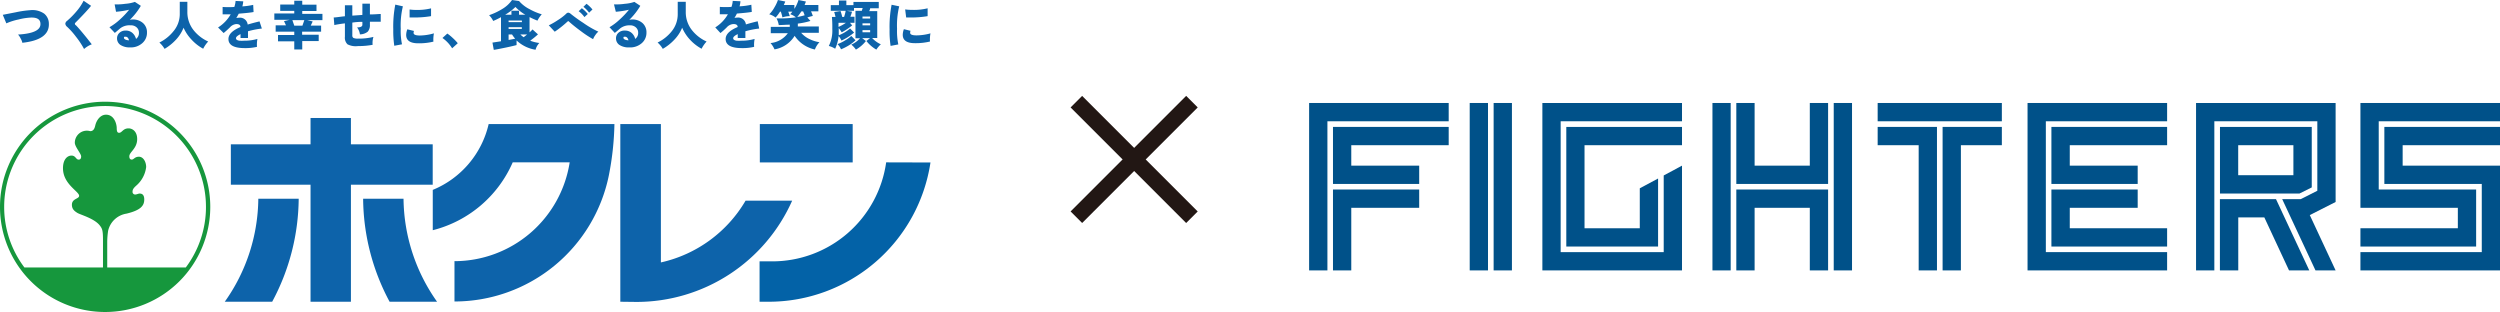 <svg xmlns="http://www.w3.org/2000/svg" width="394.96" height="49.29" viewBox="0 0 394.96 49.29"><defs><style>.cls-1{fill:#221714;}.cls-2{fill:#0d63aa;}.cls-3{fill:#0362a7;}.cls-4{fill:#16973d;}.cls-5{fill:#005189;}</style></defs><g id="レイヤー_2" data-name="レイヤー 2"><g id="レイヤー_1-2" data-name="レイヤー 1"><rect class="cls-1" x="166.27" y="23.9" width="25.82" height="2.58" transform="translate(70.29 -119.32) rotate(45)"/><rect class="cls-1" x="166.27" y="23.9" width="25.82" height="2.58" transform="translate(323.69 -83.7) rotate(135)"/><path class="cls-2" d="M7.72,3.76c.06,1.68-1.33,2.69-4.19,3a2.25,2.25,0,0,0-.27-.68,2.55,2.55,0,0,0-.41-.62q3.59-.21,3.54-1.68,0-1.08-1.59-1a9.66,9.66,0,0,0-1.88.3A9.63,9.63,0,0,0,1,3.69L.44,2.34l2.1-.41a15.8,15.8,0,0,1,2.21-.32A3.25,3.25,0,0,1,7,2.17,2.06,2.06,0,0,1,7.72,3.76Z"/><path class="cls-2" d="M14.5,7a3.91,3.91,0,0,0-1.22.74A12.85,12.85,0,0,0,12,5.8a11.81,11.81,0,0,0-1.39-1.56.74.74,0,0,1-.29-.49.61.61,0,0,1,.26-.44A12.57,12.57,0,0,0,12,1.89,8.43,8.43,0,0,0,13.21.12l1.18.8c-.46.58-1.28,1.46-2.47,2.66a.22.22,0,0,0-.09.17A.29.29,0,0,0,12,4c.26.26.69.75,1.29,1.48S14.26,6.7,14.5,7Z"/><path class="cls-2" d="M23.22,5.14A2.15,2.15,0,0,1,22.5,6.8a2.72,2.72,0,0,1-1.94.69A2.67,2.67,0,0,1,19,7.08a1.22,1.22,0,0,1-.51-1,1.17,1.17,0,0,1,.41-.92,1.39,1.39,0,0,1,.95-.33,1.55,1.55,0,0,1,1.09.39,1.88,1.88,0,0,1,.55.93,1.14,1.14,0,0,0,.46-1,1.08,1.08,0,0,0-.36-.82A1.31,1.31,0,0,0,20.63,4,2.4,2.4,0,0,0,19,4.47l-.86.73-.85-.9A8.76,8.76,0,0,0,18.9,3.12a13,13,0,0,0,1.5-1.58,14.33,14.33,0,0,1-2.07.32L18.11.69A9.43,9.43,0,0,0,19.81.6a6,6,0,0,0,1.5-.3l.94.62A10.27,10.27,0,0,1,20.5,3.14a1.44,1.44,0,0,1,.43-.06,2.37,2.37,0,0,1,1.67.57A1.92,1.92,0,0,1,23.22,5.14ZM20.38,6.37c-.09-.38-.27-.57-.56-.57s-.23.07-.23.21S19.85,6.35,20.38,6.37Z"/><path class="cls-2" d="M32.89,6.56A4.8,4.8,0,0,0,32.1,7.7a7.13,7.13,0,0,1-1.84-1.44A6.6,6.6,0,0,1,29,4.38,6,6,0,0,1,27.77,6.3,7.88,7.88,0,0,1,26,7.72a4.31,4.31,0,0,0-.82-1,6.54,6.54,0,0,0,2.22-1.78,4.2,4.2,0,0,0,1-2.66v-2H29.6V1.9a4.57,4.57,0,0,0,1,2.89A6.21,6.21,0,0,0,32.89,6.56Z"/><path class="cls-2" d="M41.37,4.51a13.07,13.07,0,0,0-2.19.43V6H38V5.39c-.48.23-.72.45-.72.65s.18.34.54.39a6.05,6.05,0,0,0,.77,0,7.41,7.41,0,0,0,2.08-.28,4.75,4.75,0,0,0-.07,1.25,8,8,0,0,1-1.93.2q-2.58,0-2.58-1.44c0-.73.64-1.36,1.9-1.89v0c0-.31-.22-.47-.66-.47a1.5,1.5,0,0,0-1,.52q-.51.5-1,.9l-.88-.88a6,6,0,0,0,2-2.08c-.61,0-1,0-1.28,0l0-1.16a13.76,13.76,0,0,0,1.85,0,3.94,3.94,0,0,0,.2-.95l1.21.06a4.63,4.63,0,0,1-.14.8A11,11,0,0,0,40,.77l.06,1.13c-.45.09-1.23.17-2.34.26q-.18.34-.39.69a2.28,2.28,0,0,1,.44-.05,1.22,1.22,0,0,1,1.36,1.08c.49-.15,1.11-.32,1.87-.5Z"/><path class="cls-2" d="M50.94,3.18H48.52l.88.21c-.09.18-.19.39-.31.66h1.64V5h-3v.49h2.62v1H47.75V7.81H46.49V6.53H43.92v-1h2.57V5H43.55v-1h1.63c-.12-.27-.22-.48-.31-.66l.88-.21H43.34v-1h3.15V1.72H44.27v-1h2.22V.12h1.26V.74H50v1H47.75v.45h3.19Zm-2.86,0H46.19l.3.87h1.29Z"/><path class="cls-2" d="M60.15,3.43q-.6,0-1.71,0v.49A1.53,1.53,0,0,1,58.1,5a2,2,0,0,1-1.24.43,2.27,2.27,0,0,0-.45-1.1q.84,0,.84-.42V3.45q-.81,0-1.59.12v2a.46.46,0,0,0,.17.42,1.63,1.63,0,0,0,.73.11A9.46,9.46,0,0,0,59,5.83a2.76,2.76,0,0,0-.13.63,3,3,0,0,0,0,.62,12.35,12.35,0,0,1-2.31.2A2.83,2.83,0,0,1,54.9,7a1.45,1.45,0,0,1-.41-1.2V3.69c-.73.09-1.28.18-1.67.27l-.1-1.2c.38,0,1-.12,1.77-.19V.83h1.17V2.47l1.59-.11V.58h1.19v1.7c.78,0,1.35-.07,1.71-.07Z"/><path class="cls-2" d="M63.65,1a12.73,12.73,0,0,0-.34,3.55A10.19,10.19,0,0,0,63.51,7l-1.22.23a16.34,16.34,0,0,1-.16-2.58A18,18,0,0,1,62.45.73Zm4.9,4.29a5.21,5.21,0,0,0-.08,1.29,9.59,9.59,0,0,1-2.39.26c-1.27,0-1.91-.44-1.91-1.32a2.65,2.65,0,0,1,.18-.89l1.06.26a.58.58,0,0,0-.06.39q.08.33,1,.33A8.46,8.46,0,0,0,68.55,5.27ZM68.1,1.32l0,1.23a15.36,15.36,0,0,1-2.78.21h-.61l0-1.26a7.73,7.73,0,0,0,1.09.07A9,9,0,0,0,68.1,1.32Z"/><path class="cls-2" d="M72.32,6.83l-.89.8A5.56,5.56,0,0,0,69.9,6l.77-.7a7.24,7.24,0,0,1,.89.73A7.48,7.48,0,0,1,72.32,6.83Z"/><path class="cls-2" d="M85.59,2.26a4.51,4.51,0,0,0-.68,1,12.11,12.11,0,0,1-1.25-.56V5.11a4.14,4.14,0,0,0,.47-.46l.86.78a12.71,12.71,0,0,1-1.23,1,6,6,0,0,0,1.45.36,2.39,2.39,0,0,0-.6,1.07,5.66,5.66,0,0,1-3-1.47v.73c-.32.09-.92.23-1.83.42s-1.45.29-1.77.34L77.8,6.73l1.35-.21V2.71a10.52,10.52,0,0,1-1.23.6,3.5,3.5,0,0,0-.65-.91,10.32,10.32,0,0,0,2.11-1A4.92,4.92,0,0,0,80.89,0L82,.16a5.45,5.45,0,0,0,1.65,1.28A9.39,9.39,0,0,0,85.59,2.26ZM83,2.33A7,7,0,0,1,81.43,1.1,8,8,0,0,1,79.8,2.33h1V1.7H82v.63Zm-.56.91H80.35V3.5h2.11Zm0,1.33V4.3H80.35v.27ZM81.39,6.11a4.33,4.33,0,0,1-.49-.66h-.55v.86C80.8,6.23,81.14,6.17,81.39,6.11Zm1.88-.66H82.21a3.84,3.84,0,0,0,.52.43Z"/><path class="cls-2" d="M94.53,5a2.5,2.5,0,0,0-.48.55,2.6,2.6,0,0,0-.35.64,16.58,16.58,0,0,1-1.93-1.27c-.78-.57-1.39-1.07-1.86-1.49,0-.05-.09-.08-.13-.08a.21.21,0,0,0-.14.07,16.75,16.75,0,0,1-2,1.59L86.7,4a11.16,11.16,0,0,0,1.43-.82,8.33,8.33,0,0,0,1.31-1A.48.48,0,0,1,89.78,2a.7.7,0,0,1,.39.19,23.82,23.82,0,0,0,2,1.44A14.82,14.82,0,0,0,94.53,5ZM92.86,2.21l-.53.49a4,4,0,0,0-.91-.93l.5-.47A5,5,0,0,1,92.86,2.21Zm.74-.71L93.07,2a4.61,4.61,0,0,0-.9-.92l.49-.48A5,5,0,0,1,93.6,1.5Z"/><path class="cls-2" d="M102.13,5.14a2.15,2.15,0,0,1-.72,1.66,2.77,2.77,0,0,1-2,.69,2.65,2.65,0,0,1-1.58-.41,1.22,1.22,0,0,1-.51-1,1.16,1.16,0,0,1,.4-.92,1.44,1.44,0,0,1,1-.33,1.57,1.57,0,0,1,1.09.39,1.8,1.8,0,0,1,.54.93,1.15,1.15,0,0,0,.47-1,1.08,1.08,0,0,0-.36-.82A1.32,1.32,0,0,0,99.54,4,2.4,2.4,0,0,0,98,4.47c-.38.33-.67.57-.87.73l-.84-.9a8.76,8.76,0,0,0,1.57-1.18,13,13,0,0,0,1.5-1.58,14.54,14.54,0,0,1-2.07.32L97,.69A9.43,9.43,0,0,0,98.72.6a6,6,0,0,0,1.5-.3l.94.62a10.59,10.59,0,0,1-1.75,2.22,1.4,1.4,0,0,1,.43-.06,2.37,2.37,0,0,1,1.67.57A1.92,1.92,0,0,1,102.13,5.14ZM99.29,6.37C99.2,6,99,5.8,98.73,5.8s-.23.07-.23.21S98.76,6.35,99.29,6.37Z"/><path class="cls-2" d="M111.63,6.56a5.11,5.11,0,0,0-.79,1.14A7.13,7.13,0,0,1,109,6.26a6.6,6.6,0,0,1-1.23-1.88,6,6,0,0,1-1.26,1.92,7.88,7.88,0,0,1-1.8,1.42,4.08,4.08,0,0,0-.82-1,6.48,6.48,0,0,0,2.23-1.78,4.25,4.25,0,0,0,.95-2.66v-2h1.27V1.9a4.53,4.53,0,0,0,1,2.89A6.17,6.17,0,0,0,111.63,6.56Z"/><path class="cls-2" d="M119.94,4.51a13,13,0,0,0-2.18.43V6h-1.21V5.39c-.48.23-.72.45-.72.65s.18.34.54.39a5.94,5.94,0,0,0,.77,0,7.46,7.46,0,0,0,2.08-.28,4.76,4.76,0,0,0-.08,1.25,7.89,7.89,0,0,1-1.93.2c-1.71,0-2.57-.48-2.57-1.44,0-.73.63-1.36,1.9-1.89v0c0-.31-.22-.47-.66-.47a1.51,1.51,0,0,0-1.06.52q-.5.5-1,.9L113,4.33a5.88,5.88,0,0,0,2-2.08c-.61,0-1,0-1.28,0l0-1.16a13.63,13.63,0,0,0,1.84,0,3.52,3.52,0,0,0,.2-.95l1.22.06a4.63,4.63,0,0,1-.14.8,11,11,0,0,0,1.86-.25l.07,1.13c-.45.09-1.23.17-2.35.26a6,6,0,0,1-.39.69,2.48,2.48,0,0,1,.45-.05,1.22,1.22,0,0,1,1.36,1.08c.49-.15,1.11-.32,1.86-.5Z"/><path class="cls-2" d="M129.46,6.67a3.33,3.33,0,0,0-.72,1.15,5.13,5.13,0,0,1-3.2-2.16,4.63,4.63,0,0,1-3.18,2.14,3.83,3.83,0,0,0-.63-1,3.81,3.81,0,0,0,2.74-1.56h-2.7v-1h3l0-.34c-.59,0-1.16.06-1.74.06a3.32,3.32,0,0,0-.35-1.05h.62a17.74,17.74,0,0,0,2.44-.17,2.86,2.86,0,0,0-.9-.5,2.83,2.83,0,0,0,.34-.4h-.65c.11.29.19.53.24.71a3.58,3.58,0,0,0-1.16.2,7.21,7.21,0,0,0-.25-.91h-.13a5.87,5.87,0,0,1-.7.93,2.74,2.74,0,0,0-1-.51,4.71,4.71,0,0,0,.81-1.08A5.88,5.88,0,0,0,122.9,0l1.16.24c-.06.17-.14.35-.23.55h1.67v.61a5.72,5.72,0,0,0,.65-1.4l1.17.24c-.06.18-.13.36-.21.55h2.18v1h-1.16a6.54,6.54,0,0,1,.28.73,8,8,0,0,0-.86.24l.49.55a12.4,12.4,0,0,1-2,.42,3.4,3.4,0,0,1,0,.45h3.32v1h-2.79a3.9,3.9,0,0,0,1.33,1A5.55,5.55,0,0,0,129.46,6.67Zm-2.34-4.26c-.08-.23-.16-.43-.24-.61h-.28a6.29,6.29,0,0,1-.65.88A7.94,7.94,0,0,0,127.12,2.41Z"/><path class="cls-2" d="M135,3.6h-.72l.35.41a9.75,9.75,0,0,1-1.66,1.1,4.66,4.66,0,0,0-.46-.67c0,.47,0,.84,0,1.13a6,6,0,0,0,1.79-1.07l.64.64a8.77,8.77,0,0,1-2,1.27,2.7,2.7,0,0,0-.46-.71,5.84,5.84,0,0,1-.54,2,3.5,3.5,0,0,0-1-.44,5.35,5.35,0,0,0,.55-2.69,18.24,18.24,0,0,0-.06-1.89H132q-.12-.5-.21-.78l1-.16a8,8,0,0,1,.27.94h.29a7,7,0,0,0,.26-1l1,.17c-.08.27-.16.53-.26.79H135ZM139.16,7a4,4,0,0,0-.71.84,5.55,5.55,0,0,1-1.57-1.36l.58-.46H136.2l.6.46a5.46,5.46,0,0,1-1.58,1.36,3.53,3.53,0,0,0-.73-.79,4.15,4.15,0,0,0,1.38-1h-.72V1.71h1l.14-.45h-1.37v.45h-3.67V.81h1.29V.08h1.17V.81h1.12V.31h4v1h-1.36q0,.15-.15.45h1.27V6h-.81A4.21,4.21,0,0,0,139.16,7Zm-4-.64a6.21,6.21,0,0,1-1.09.83,8.36,8.36,0,0,1-1.2.6,2.62,2.62,0,0,0-.56-.82,6.52,6.52,0,0,0,1.18-.57,5.25,5.25,0,0,0,1-.72ZM133.64,3.6h-1.17v.65A6.22,6.22,0,0,0,133.64,3.6Zm3.83-.67V2.61h-1.21v.32Zm0,1.07V3.69h-1.21V4Zm0,1.1V4.76h-1.21V5.1Z"/><path class="cls-2" d="M142.06,1a12.73,12.73,0,0,0-.34,3.55,10.19,10.19,0,0,0,.2,2.47l-1.22.23a15.21,15.21,0,0,1-.16-2.58,18,18,0,0,1,.32-3.92ZM147,5.27a5.21,5.21,0,0,0-.08,1.29,9.59,9.59,0,0,1-2.39.26c-1.27,0-1.91-.44-1.91-1.32a2.65,2.65,0,0,1,.18-.89l1.06.26a.58.58,0,0,0-.06.39q.08.33,1,.33A8.46,8.46,0,0,0,147,5.27Zm-.45-3.95,0,1.23a15.36,15.36,0,0,1-2.78.21h-.61L143,1.49a8,8,0,0,0,1.1.07A9,9,0,0,0,146.51,1.32Z"/><polygon class="cls-2" points="68.36 22.8 55.44 22.8 55.44 18.64 49.06 18.64 49.06 22.8 36.47 22.8 36.47 29.18 49.06 29.18 49.06 47.67 55.44 47.67 55.44 29.18 68.36 29.18 68.36 22.8"/><path class="cls-2" d="M69.05,47.67a28.6,28.6,0,0,1-5.3-16.27H57.37a34.89,34.89,0,0,0,4.18,16.27Z"/><path class="cls-2" d="M35.51,47.67a28.52,28.52,0,0,0,5.3-16.27h6.38A34.89,34.89,0,0,1,43,47.67Z"/><path class="cls-2" d="M77.2,19.6A14.85,14.85,0,0,1,68.37,30v6.37A18.81,18.81,0,0,0,81,25.65h9a18.45,18.45,0,0,1-18.2,15.61v6.37A24.9,24.9,0,0,0,96.19,27.7a45.92,45.92,0,0,0,.88-8.1Z"/><path class="cls-2" d="M100.55,47.7a26.92,26.92,0,0,0,24.6-16h-7.36a20.73,20.73,0,0,1-13.38,9.76V19.6H98V47.67Z"/><rect class="cls-2" x="120.04" y="19.6" width="14.67" height="6.06"/><path class="cls-3" d="M140,25.65a18.17,18.17,0,0,1-18,15.64h-2v6.38h1.44a25.85,25.85,0,0,0,25.56-22Z"/><path class="cls-4" d="M0,32.68A16.61,16.61,0,1,1,16.6,49.29,16.6,16.6,0,0,1,0,32.68Zm16.27,9.58V37.93c0-1.55-.12-1.81-.49-2.29-.84-1.12-3.1-1.72-3.55-2s-.87-.59-.87-1.29c0-1,1.14-.9,1.14-1.42,0-.69-2.55-1.83-2.55-4.35,0-1.4.69-2,1.35-2s.69.64,1.13.64c.16,0,.39-.07.39-.51s-1-1.52-1-2.17a1.93,1.93,0,0,1,.67-1.44,1.9,1.9,0,0,1,1.76-.38c.56,0,.71-.49.81-.94.18-.74.76-1.66,1.69-1.66,1.33,0,1.69,1.53,1.69,2.11s.12.75.38.75c.46,0,.6-.7,1.49-.7.58,0,1.36.45,1.36,1.69,0,1.5-1.24,2.05-1.24,2.72,0,.23.06.52.39.52s.45-.45,1.13-.45,1.14.8,1.14,1.64a4.61,4.61,0,0,1-1.58,2.94c-.43.39-.57.62-.57.93a.41.41,0,0,0,.42.46c.23,0,.51-.15.69-.15s.74,0,.74.93-.47,1.68-2.8,2.24a3.53,3.53,0,0,0-2.91,2.72,12.88,12.88,0,0,0-.14,1.65v4.14H29.35A15.94,15.94,0,1,0,.66,32.68a15.86,15.86,0,0,0,3.2,9.58Z"/><path class="cls-5" d="M365.22,29.59V20.05h-14.5V30.58h12.55l2-1Zm-2.9-1.91H353.6V22.94h8.72v4.74Z"/><polygon class="cls-5" points="350.71 31.46 350.71 42.72 353.61 42.72 353.61 34.35 357.73 34.35 361.63 42.72 364.83 42.72 359.57 31.46 350.71 31.46 350.71 31.46"/><polygon class="cls-5" points="346.94 42.72 349.83 42.72 349.83 19.16 366.1 19.16 366.1 30.14 363.48 31.46 360.55 31.46 365.81 42.72 368.99 42.72 364.91 33.98 368.99 31.91 368.99 16.27 346.94 16.27 346.94 42.72 346.94 42.72"/><polygon class="cls-5" points="206.82 42.72 209.71 42.72 209.71 19.16 228.87 19.16 228.87 16.27 206.82 16.27 206.82 42.72 206.82 42.72"/><polygon class="cls-5" points="210.59 29.06 224.21 29.06 224.21 26.17 213.48 26.17 213.48 22.94 228.87 22.94 228.87 20.05 210.59 20.05 210.59 29.06 210.59 29.06"/><polygon class="cls-5" points="210.59 42.72 213.48 42.72 213.48 32.83 224.21 32.83 224.21 29.94 210.59 29.94 210.59 42.72 210.59 42.72"/><polygon class="cls-5" points="235.97 42.72 238.86 42.72 238.86 16.27 235.97 16.27 235.97 42.72 235.97 42.72"/><polygon class="cls-5" points="232.19 16.27 232.19 42.72 235.08 42.72 235.08 16.27 232.19 16.27 232.19 16.27"/><polygon class="cls-5" points="247.45 38.95 261.95 38.95 261.95 28.2 259.06 29.75 259.06 36.06 250.33 36.06 250.33 22.94 265.73 22.94 265.73 20.05 247.45 20.05 247.45 38.95 247.45 38.95"/><polygon class="cls-5" points="243.67 42.72 265.73 42.72 265.73 26.17 262.84 27.72 262.84 39.83 246.56 39.83 246.56 19.16 265.73 19.16 265.73 16.27 243.67 16.27 243.67 42.72 243.67 42.72"/><polygon class="cls-5" points="306.9 42.72 309.79 42.72 309.79 22.94 316.26 22.94 316.26 20.05 306.9 20.05 306.9 42.72 306.9 42.72"/><polygon class="cls-5" points="296.64 20.05 296.64 22.94 303.12 22.94 303.12 42.72 306.01 42.72 306.01 20.05 296.64 20.05 296.64 20.05"/><polygon class="cls-5" points="296.64 19.16 316.26 19.16 316.26 16.27 296.64 16.27 296.64 19.16 296.64 19.16"/><polygon class="cls-5" points="320.32 42.72 342.37 42.72 342.37 39.83 323.21 39.83 323.21 19.16 342.37 19.16 342.37 16.27 320.32 16.27 320.32 42.72 320.32 42.72"/><polygon class="cls-5" points="324.09 29.06 337.72 29.06 337.72 26.17 326.99 26.17 326.99 22.94 342.37 22.94 342.37 20.05 324.09 20.05 324.09 29.06 324.09 29.06"/><polygon class="cls-5" points="324.09 38.95 342.37 38.95 342.37 36.06 326.99 36.06 326.99 32.83 337.72 32.83 337.72 29.94 324.09 29.94 324.09 38.95 324.09 38.95"/><polygon class="cls-5" points="391.19 29.94 375.8 29.94 375.8 19.16 394.96 19.16 394.96 16.27 372.91 16.27 372.91 32.83 388.3 32.83 388.3 36.06 372.91 36.06 372.91 38.95 391.19 38.95 391.19 29.94 391.19 29.94"/><polygon class="cls-5" points="379.58 26.17 379.58 22.94 394.96 22.94 394.96 20.05 376.69 20.05 376.69 29.06 392.08 29.06 392.08 39.83 372.91 39.83 372.91 42.72 394.96 42.72 394.96 26.17 379.58 26.17 379.58 26.17"/><polygon class="cls-5" points="274.31 29.94 274.31 42.72 277.2 42.72 277.2 32.83 285.92 32.83 285.92 42.72 288.81 42.72 288.81 29.94 274.31 29.94 274.31 29.94"/><polygon class="cls-5" points="288.81 29.06 288.81 16.27 285.92 16.27 285.92 26.17 277.2 26.17 277.2 16.27 274.31 16.27 274.31 29.06 288.81 29.06 288.81 29.06"/><polygon class="cls-5" points="289.7 42.72 292.59 42.72 292.59 16.27 289.7 16.27 289.7 42.72 289.7 42.72"/><polygon class="cls-5" points="270.54 16.27 270.54 42.72 273.42 42.72 273.42 16.27 270.54 16.27 270.54 16.27"/></g></g></svg>